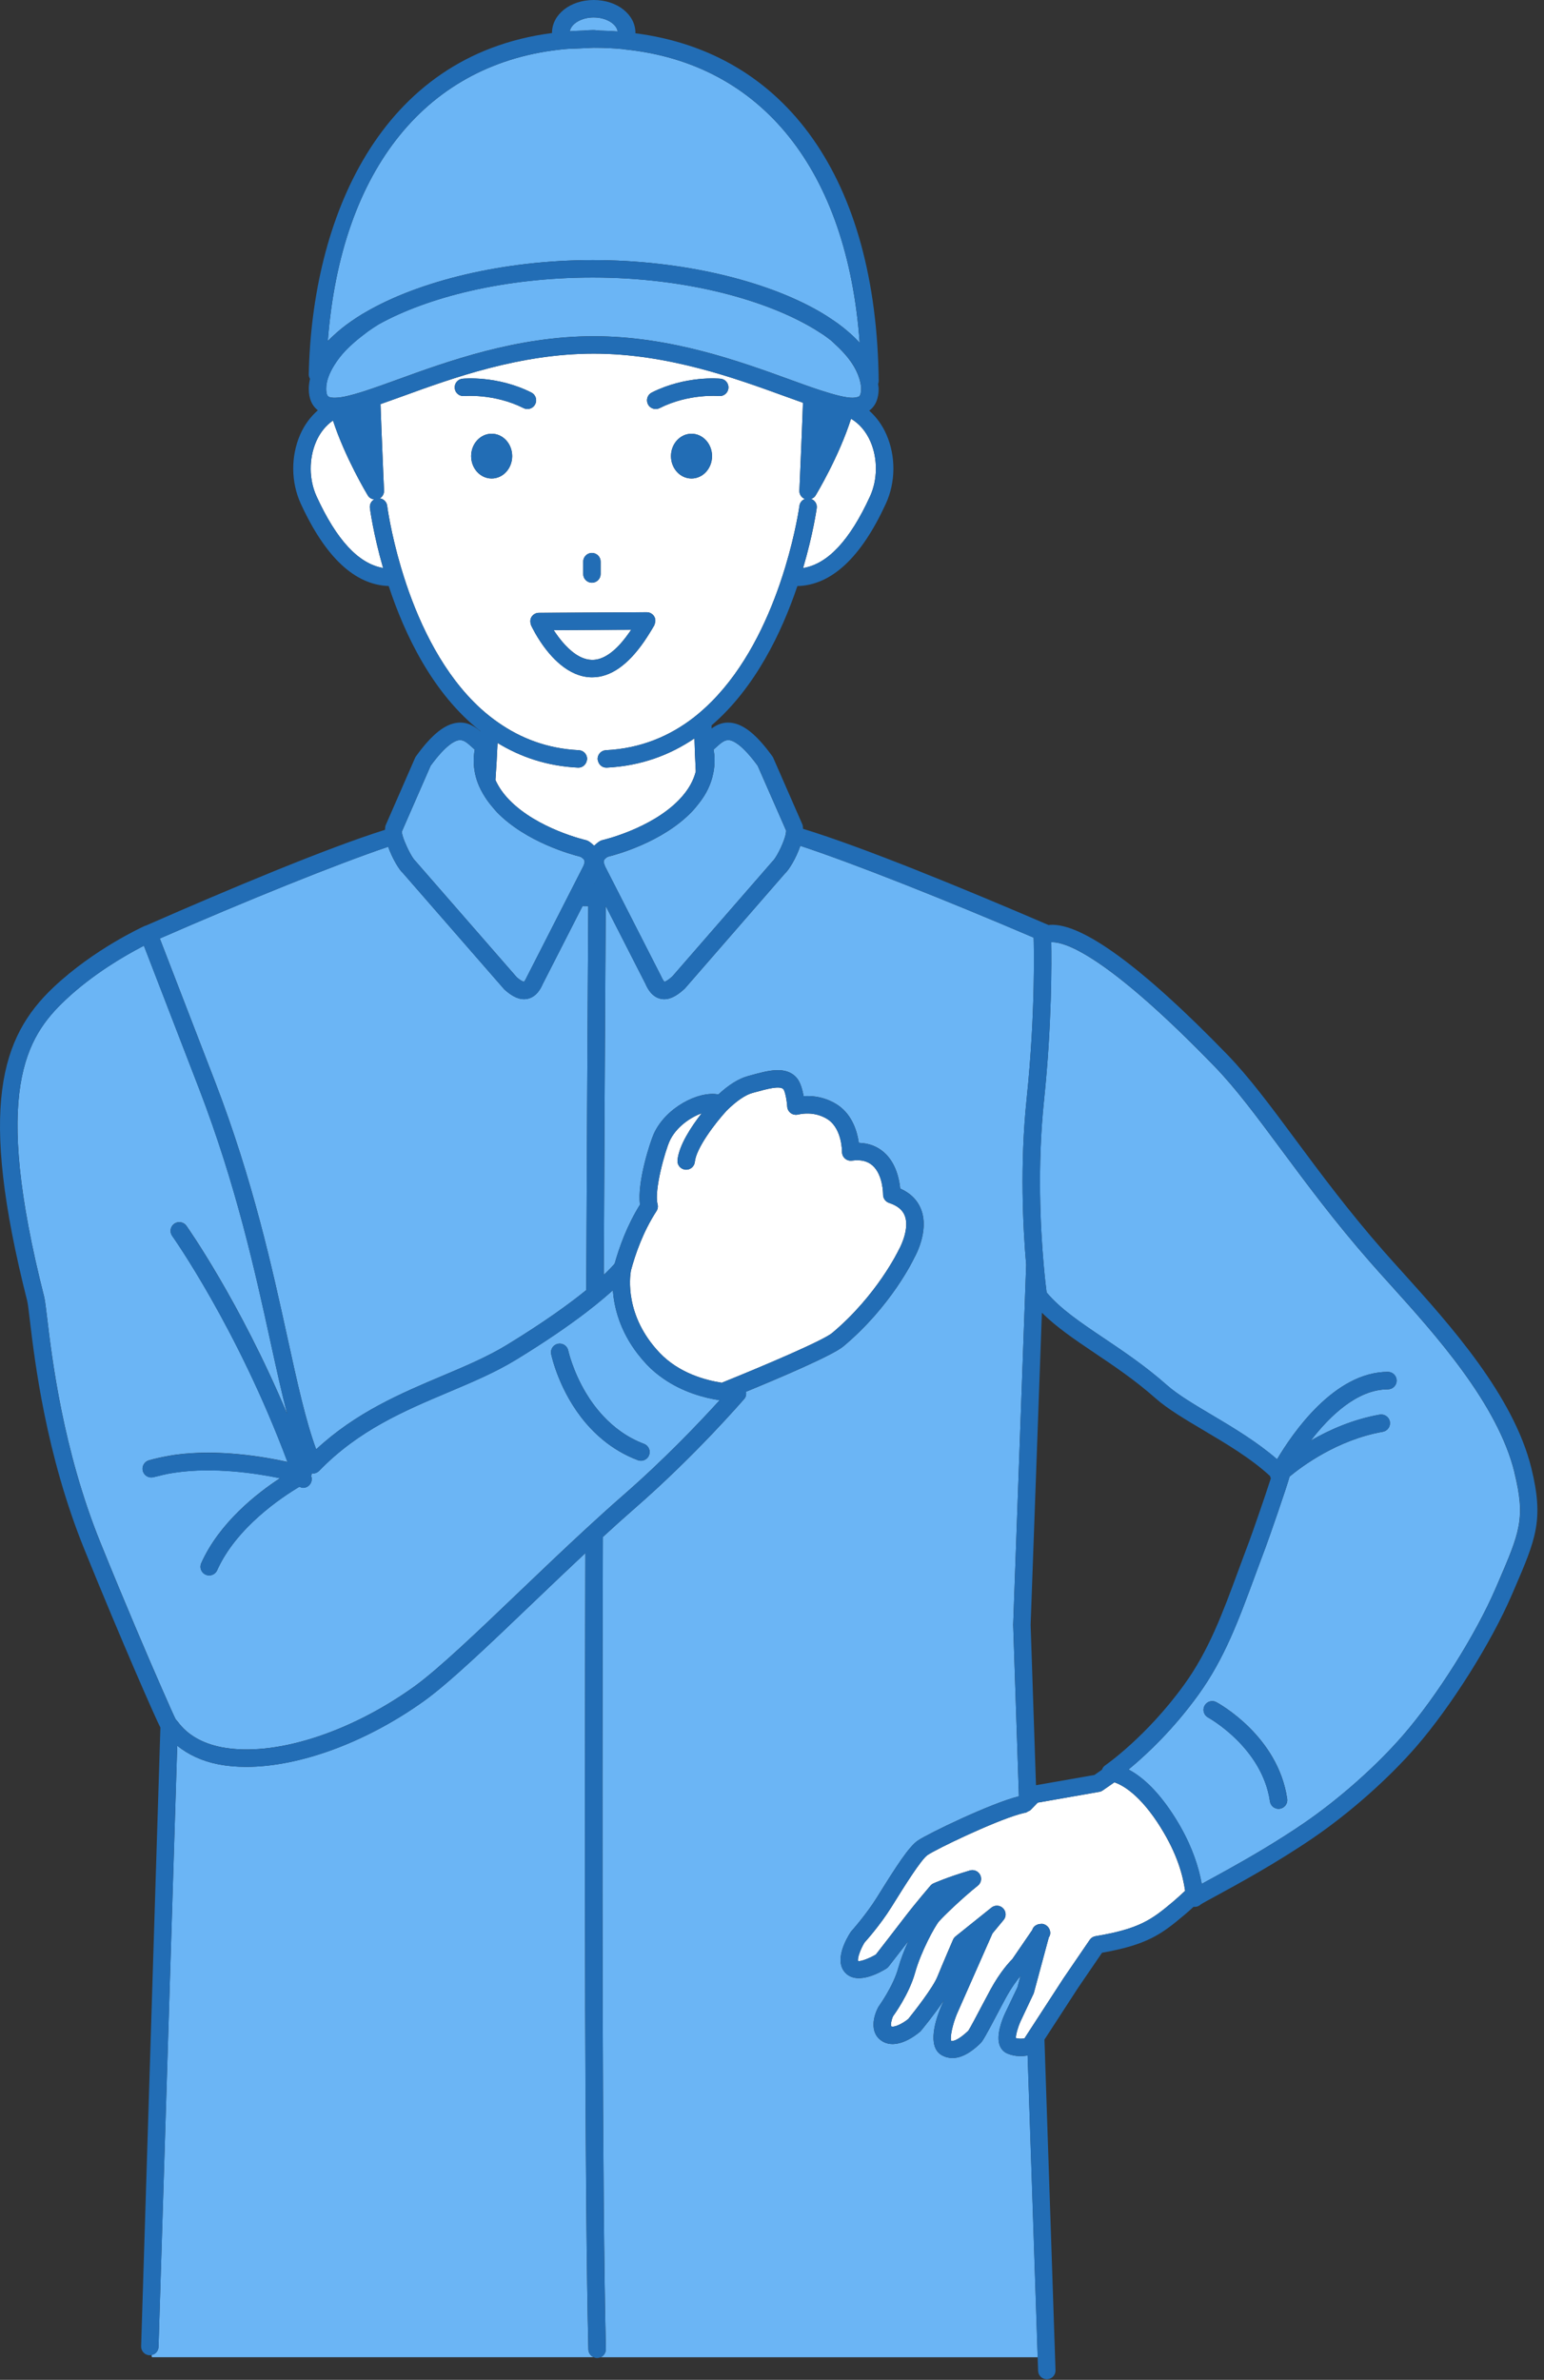 <?xml version="1.0" encoding="utf-8"?>
<svg xmlns="http://www.w3.org/2000/svg" fill="none" height="100%" overflow="visible" preserveAspectRatio="none" style="display: block;" viewBox="0 0 172 265" width="100%">
<rect x="0" y="0" width="172" height="265" fill="#333333" stroke="none"/>
<g id="Vector">
<path d="M77.51 85.903C77.439 84.625 77.393 83.4 77.361 82.223C74.648 84.061 71.428 85.289 67.593 85.478C67.578 85.478 67.56 85.478 67.544 85.478C67.081 85.478 66.703 85.144 66.611 84.697C66.601 84.648 66.577 84.605 66.575 84.555C66.548 84.02 66.961 83.564 67.497 83.537C71.418 83.343 74.654 81.941 77.318 79.868C77.645 79.614 77.958 79.346 78.268 79.073C78.604 78.776 78.931 78.467 79.248 78.148C82.983 74.405 85.377 69.351 86.863 65.042C86.969 64.735 87.069 64.431 87.166 64.132C87.272 63.805 87.374 63.482 87.47 63.167C88.642 59.299 89.047 56.404 89.059 56.316C89.106 55.963 89.347 55.691 89.654 55.56C89.281 55.405 89.032 55.041 89.051 54.628C89.053 54.572 89.19 51.537 89.318 48.329C89.339 47.781 89.361 47.231 89.382 46.687C89.4 46.209 89.418 45.743 89.433 45.289C89.439 45.14 89.443 44.993 89.449 44.847C88.799 44.618 88.127 44.375 87.391 44.109C81.899 42.112 74.378 39.381 66.139 39.381C57.9 39.381 50.379 42.114 44.886 44.109C43.982 44.438 43.166 44.729 42.391 44.999C42.391 45.003 42.391 45.007 42.391 45.011C42.404 45.432 42.42 45.864 42.438 46.309C42.455 46.8 42.475 47.297 42.494 47.799C42.627 51.195 42.78 54.569 42.782 54.63C42.798 54.989 42.612 55.311 42.316 55.492C42.731 55.55 43.08 55.883 43.132 56.324C43.142 56.41 43.526 59.309 44.669 63.177C44.763 63.492 44.861 63.815 44.965 64.142C45.06 64.443 45.158 64.747 45.262 65.056C46.818 69.668 49.402 75.139 53.58 78.931C53.891 79.213 54.214 79.483 54.543 79.745C54.854 79.994 55.177 80.228 55.506 80.459C57.994 82.2 60.953 83.362 64.483 83.537C65.019 83.564 65.43 84.018 65.405 84.555C65.403 84.607 65.379 84.652 65.368 84.703C65.274 85.146 64.898 85.478 64.436 85.478C64.42 85.478 64.403 85.478 64.387 85.478C60.918 85.306 57.962 84.282 55.428 82.732C55.373 84.049 55.296 85.43 55.194 86.859C55.502 87.548 55.98 88.295 56.739 89.078C59.875 92.304 65.209 93.537 65.262 93.549C65.36 93.573 65.456 93.61 65.544 93.663C65.806 93.817 65.992 93.998 66.186 94.176C66.38 93.998 66.566 93.817 66.826 93.663C66.912 93.612 67.01 93.573 67.108 93.549C67.161 93.537 72.495 92.304 75.631 89.078C76.762 87.916 77.281 86.819 77.508 85.905L77.51 85.903ZM77.032 53.283C75.77 53.283 74.746 52.168 74.746 50.792C74.746 49.416 75.77 48.3 77.032 48.3C78.295 48.3 79.319 49.416 79.319 50.792C79.319 52.168 78.295 53.283 77.032 53.283ZM72.608 43.707C76.385 41.807 80.117 42.149 80.276 42.171C80.808 42.222 81.196 42.697 81.145 43.23C81.094 43.762 80.618 44.15 80.084 44.103C80.049 44.093 76.739 43.803 73.481 45.444C73.341 45.514 73.192 45.547 73.045 45.547C72.689 45.547 72.348 45.352 72.176 45.013C71.935 44.535 72.129 43.95 72.606 43.709L72.608 43.707ZM64.968 62.541C64.968 62.004 65.403 61.57 65.939 61.57C66.476 61.57 66.91 62.004 66.91 62.541V63.917C66.91 64.453 66.476 64.888 65.939 64.888C65.403 64.888 64.968 64.453 64.968 63.917V62.541ZM51.716 44.103C51.17 44.148 50.708 43.762 50.655 43.23C50.602 42.697 50.992 42.222 51.524 42.171C51.681 42.149 55.416 41.809 59.192 43.707C59.671 43.948 59.863 44.533 59.622 45.011C59.452 45.352 59.109 45.545 58.755 45.545C58.608 45.545 58.46 45.512 58.319 45.442C55.065 43.805 51.753 44.097 51.716 44.101V44.103ZM52.483 50.79C52.483 49.413 53.507 48.298 54.77 48.298C56.032 48.298 57.056 49.413 57.056 50.79C57.056 52.166 56.032 53.282 54.77 53.282C53.507 53.282 52.483 52.166 52.483 50.79ZM60.208 71.459C59.969 71.101 59.769 70.77 59.611 70.488C59.337 70.004 59.178 69.664 59.153 69.611C59.139 69.582 59.147 69.548 59.135 69.517C59.041 69.241 59.059 68.936 59.217 68.685C59.395 68.407 59.701 68.239 60.032 68.237L72.039 68.172H72.045C72.387 68.172 72.704 68.354 72.88 68.648C73.039 68.916 73.037 69.233 72.92 69.515C72.906 69.546 72.912 69.584 72.894 69.615C72.722 69.924 72.546 70.202 72.372 70.486C72.162 70.829 71.951 71.151 71.739 71.457C69.923 74.074 67.991 75.419 65.972 75.419C65.91 75.419 65.849 75.419 65.787 75.415C63.25 75.313 61.316 73.121 60.208 71.459Z" fill="white"/>
<path d="M66.169 98.396C66.179 98.392 66.193 98.392 66.203 98.39L66.187 98.361L66.169 98.396Z" fill="white"/>
<path d="M129.307 203.506C126.991 199.795 125.016 198.757 124.139 198.467L122.839 199.368C122.724 199.448 122.592 199.503 122.453 199.526L115.596 200.728L114.79 201.56C114.717 201.635 114.612 201.656 114.522 201.703C114.437 201.748 114.367 201.819 114.271 201.836C114.069 201.873 113.829 201.938 113.572 202.01C110.609 202.862 104.301 205.898 103.333 206.56C102.602 207.061 100.719 210.087 99.47 212.09L99.328 212.319C98.008 214.437 96.379 216.224 96.311 216.3C95.874 216.993 95.473 218.078 95.597 218.367C95.822 218.44 96.785 218.105 97.568 217.641C98.006 217.079 99.672 214.936 100.751 213.523C102.019 211.865 103.646 209.976 103.646 209.976C103.736 209.868 103.849 209.784 103.977 209.725C104.035 209.698 105.46 209.05 108.044 208.282C108.487 208.149 108.966 208.353 109.182 208.764C109.397 209.175 109.291 209.682 108.927 209.972C107.201 211.352 105.116 213.36 104.603 213.949C104.147 214.474 102.589 217.32 101.937 219.667C101.265 222.081 99.564 224.404 99.492 224.502C99.31 224.872 99.191 225.489 99.279 225.63C99.564 225.796 100.494 225.383 101.179 224.817C101.817 224.024 103.912 221.364 104.417 220.123C105.096 218.461 106.167 215.989 106.167 215.989C106.23 215.844 106.328 215.715 106.451 215.619L110.442 212.418C110.83 212.105 111.392 212.135 111.742 212.495C112.092 212.851 112.116 213.413 111.797 213.795L110.56 215.288L106.594 224.269C106.106 225.446 105.797 226.908 105.965 227.254C106.12 227.307 106.686 227.254 107.868 226.127C108.023 225.917 108.861 224.33 109.414 223.279C109.763 222.619 110.1 221.981 110.36 221.505C111.437 219.542 112.451 218.467 112.758 218.166L114.954 214.961L114.993 214.905C114.993 214.905 114.993 214.899 114.993 214.895C115.115 214.49 115.506 214.255 115.919 214.231C116.009 214.225 116.099 214.219 116.189 214.235C116.217 214.241 116.242 214.249 116.27 214.259L116.307 214.27C116.794 214.446 117.109 214.989 116.957 215.486C116.927 215.578 116.886 215.662 116.833 215.736L115.179 221.873L115.158 221.955L113.688 225.076C113.388 225.733 113.157 226.567 113.163 226.945C113.523 227.041 113.881 227.019 114.12 226.98L118.464 220.293L121.392 216.009C121.541 215.791 121.774 215.642 122.034 215.599C126.909 214.785 128.275 213.779 130.669 211.763C131.139 211.367 131.583 210.96 132.016 210.549C131.775 208.848 131.158 206.483 129.303 203.508L129.307 203.506Z" fill="white"/>
<path d="M41.675 55.613C41.395 55.572 41.135 55.433 40.982 55.183C40.851 54.967 38.453 50.98 37.092 46.826C36.309 47.372 35.656 48.165 35.215 49.177C34.393 51.076 34.412 53.415 35.27 55.281C37.499 60.137 39.942 62.77 42.675 63.246C41.579 59.436 41.217 56.651 41.205 56.565C41.156 56.169 41.354 55.805 41.675 55.613Z" fill="white"/>
<path d="M90.985 56.568C90.974 56.657 90.59 59.442 89.464 63.253C92.217 62.801 94.673 60.166 96.916 55.28C97.774 53.415 97.796 51.076 96.971 49.177C96.478 48.04 95.722 47.169 94.806 46.63C93.46 50.852 90.985 54.963 90.852 55.181C90.739 55.367 90.562 55.482 90.369 55.556C90.774 55.717 91.046 56.118 90.985 56.568Z" fill="white"/>
<path d="M69.311 71.459C69.56 71.167 69.808 70.84 70.057 70.488C70.143 70.367 70.229 70.253 70.315 70.124L61.681 70.169C61.747 70.273 61.824 70.38 61.896 70.486C62.117 70.809 62.364 71.138 62.634 71.457C63.521 72.506 64.648 73.426 65.868 73.473C66.98 73.534 68.142 72.831 69.311 71.459Z" fill="white"/>
<path d="M100.797 135.387C100.544 134.721 99.969 134.251 99.041 133.948C98.638 133.815 98.368 133.433 98.373 133.01C98.373 132.987 98.385 130.835 97.201 129.784C96.641 129.287 95.887 129.103 94.897 129.242C94.621 129.279 94.337 129.191 94.126 129.003C93.914 128.815 93.797 128.545 93.799 128.261C93.799 128.236 93.814 125.76 92.27 124.685C91.833 124.382 90.628 123.722 88.878 124.113C88.6 124.17 88.308 124.113 88.083 123.941C87.856 123.771 87.715 123.51 87.695 123.227C87.644 122.424 87.443 121.5 87.272 121.291C86.891 120.856 85.378 121.277 84.164 121.61L83.817 121.704C83.027 121.919 82.007 122.62 80.948 123.675C79.652 125.078 77.555 127.852 77.405 129.375C77.356 129.876 76.933 130.25 76.44 130.25C76.408 130.25 76.375 130.25 76.342 130.244C75.809 130.193 75.418 129.716 75.473 129.183C75.639 127.506 77.043 125.405 78.162 123.969C76.866 124.431 75.283 125.55 74.6 127.054C74.093 128.16 72.848 132.54 73.255 134.091C73.325 134.355 73.28 134.637 73.129 134.866C71.656 137.129 70.788 139.607 70.285 141.476C70.154 142.21 69.588 146.523 73.466 150.62C75.619 152.895 78.554 153.685 80.406 153.971C85 152.121 91.689 149.277 92.701 148.429C97.7 144.242 100.088 139.237 100.112 139.186C100.497 138.511 101.29 136.675 100.797 135.387Z" fill="white"/>
<path d="M65.544 261.616C65.138 244.69 65.117 207.474 65.207 172.94C63.246 174.774 61.257 176.673 59.303 178.542C54.535 183.103 50.032 187.409 47.216 189.424C40.738 194.053 33.327 196.743 27.429 196.743C26.339 196.743 25.303 196.651 24.331 196.463C22.504 196.109 20.979 195.382 19.74 194.39L17.657 261.321C17.644 261.785 17.319 262.164 16.872 262.233L16.921 262.48H66.129C65.792 262.333 65.552 262.004 65.542 261.614L65.544 261.616Z" fill="#6BB5F5"/>
<path d="M32.019 148.95C33.133 154.036 34.043 158.188 35.221 161.39C39.637 157.273 44.703 155.136 49.214 153.229C51.829 152.127 54.297 151.082 56.472 149.755C60.63 147.216 63.444 145.168 65.308 143.655C65.371 129.074 65.439 116.598 65.486 108.624C65.488 108.291 65.49 107.97 65.492 107.653C65.494 107.324 65.496 106.993 65.498 106.682C65.514 104.117 65.525 102.154 65.533 100.895C65.322 100.893 65.11 100.89 64.897 100.884L60.444 109.606C60.312 109.908 59.841 110.984 58.778 111.217C58.641 111.249 58.506 111.26 58.373 111.26C57.525 111.26 56.769 110.697 56.184 110.176L44.883 97.217C44.449 96.84 43.695 95.567 43.241 94.287C37.474 96.231 27.321 100.345 17.802 104.503L23.981 120.513C28.184 131.45 30.31 141.149 32.017 148.944L32.019 148.95Z" fill="#6BB5F5"/>
<path d="M112.249 228.678C111.846 228.513 111.544 228.206 111.376 227.783C110.92 226.628 111.687 224.788 111.934 224.25L113.347 221.282L113.682 220.029C113.288 220.497 112.693 221.292 112.065 222.435C111.806 222.905 111.476 223.535 111.133 224.183C109.796 226.72 109.471 227.284 109.209 227.534C108.731 227.987 107.494 229.167 106.102 229.167C105.709 229.167 105.306 229.073 104.902 228.844C103.219 227.877 104.278 224.788 104.812 223.502L105.149 222.737C104.108 224.297 102.757 225.933 102.547 226.186C102.025 226.642 99.96 228.259 98.329 227.323C96.986 226.554 97.125 224.835 97.857 223.467C97.945 223.33 99.494 221.21 100.067 219.146C100.333 218.189 100.745 217.128 101.193 216.138C100.104 217.547 98.995 218.972 98.995 218.972C98.926 219.06 98.844 219.135 98.75 219.195C98.227 219.526 95.557 221.112 94.185 219.691C92.858 218.318 94.308 215.838 94.784 215.112C94.896 214.971 96.458 213.252 97.681 211.289L97.824 211.062C99.846 207.815 101.246 205.636 102.238 204.957C103.364 204.185 110.397 200.783 113.507 200.02L112.869 180.926L114.316 140.835C113.96 136.749 113.599 129.712 114.371 122.327C115.375 112.721 115.169 105.104 115.148 104.406C105.341 100.211 94.964 96.092 89.154 94.186C88.704 95.522 87.9 96.867 87.402 97.308L76.278 110.09C75.616 110.687 74.849 111.263 73.999 111.263C73.868 111.263 73.733 111.249 73.598 111.22C72.535 110.987 72.063 109.91 71.907 109.556L67.479 100.884C67.471 102.139 67.459 104.106 67.444 106.68C67.444 106.992 67.44 107.322 67.438 107.651C67.438 107.968 67.434 108.289 67.432 108.622C67.387 116.286 67.32 128.103 67.261 141.96C67.947 141.316 68.315 140.899 68.475 140.706C69.002 138.819 69.877 136.411 71.296 134.136C70.95 131.619 72.466 127.052 72.837 126.244C74.166 123.323 77.824 121.448 80.026 121.869C81.195 120.788 82.299 120.103 83.315 119.827L83.656 119.733C85.564 119.206 87.537 118.666 88.725 119.993C89.166 120.485 89.397 121.346 89.518 122.062C91.458 121.927 92.83 122.706 93.382 123.088C94.99 124.202 95.506 126.087 95.671 127.259C96.787 127.293 97.736 127.653 98.503 128.338C99.823 129.52 100.185 131.349 100.283 132.345C101.436 132.862 102.221 133.651 102.62 134.702C103.538 137.125 101.903 139.97 101.835 140.089C101.774 140.23 99.296 145.443 93.954 149.918C92.748 150.928 86.825 153.445 83.106 154.972C83.149 155.248 83.111 155.532 82.924 155.751C82.871 155.812 77.487 162.07 70.634 168.024C69.505 169.007 68.338 170.062 67.16 171.143C67.066 206.162 67.081 244.367 67.493 261.571C67.502 261.979 67.26 262.329 66.907 262.484H115.602L114.478 228.881C113.944 228.975 113.124 229.034 112.257 228.68L112.249 228.678Z" fill="#6BB5F5"/>
<path d="M52.605 83.22C52.028 82.688 51.646 82.378 51.169 82.412C50.718 82.457 49.706 82.889 47.972 85.269L44.764 92.6C44.76 92.639 44.773 92.706 44.781 92.763C44.813 92.982 44.918 93.317 45.075 93.708C45.416 94.554 45.952 95.582 46.261 95.858L57.395 108.624L57.562 108.816C58.088 109.272 58.333 109.317 58.374 109.321C58.374 109.309 58.507 109.2 58.691 108.779L58.77 108.626L64.975 96.468C65.22 95.903 65.192 95.73 64.677 95.407C63.693 95.165 58.607 93.787 55.346 90.431C55.191 90.273 55.078 90.116 54.941 89.96C54.6 89.568 54.306 89.183 54.062 88.803C53.69 88.227 53.404 87.669 53.21 87.139C52.641 85.577 52.729 84.254 52.887 83.476C52.791 83.394 52.699 83.308 52.607 83.222L52.605 83.22Z" fill="#6BB5F5"/>
<path d="M78.628 88.319C78.401 88.724 78.107 89.141 77.775 89.562C77.548 89.85 77.313 90.138 77.031 90.429C73.77 93.784 68.686 95.162 67.699 95.405C67.185 95.728 67.159 95.904 67.427 96.517L68.639 98.889L73.607 108.624L73.658 108.726C73.871 109.209 74.01 109.317 74.03 109.331C74.028 109.319 74.275 109.284 74.897 108.728L74.987 108.624L86.024 95.945C86.399 95.607 86.971 94.513 87.306 93.616C87.449 93.23 87.541 92.896 87.56 92.661C87.564 92.6 87.576 92.529 87.57 92.484L84.403 85.269C82.668 82.891 81.656 82.456 81.206 82.411C80.736 82.38 80.349 82.685 79.767 83.22C79.675 83.306 79.583 83.392 79.487 83.476C79.609 84.071 79.681 84.989 79.46 86.084C79.321 86.771 79.076 87.52 78.628 88.319Z" fill="#6BB5F5"/>
<path d="M168.708 163.952C166.827 156.295 159.886 148.604 154.818 142.988C154.054 142.142 153.342 141.353 152.702 140.623C148.714 136.083 145.535 131.799 142.73 128.019C140.019 124.366 137.678 121.208 135.309 118.765C123.889 106.985 119.197 105.126 117.553 104.938C117.369 104.916 117.214 104.91 117.101 104.92C117.142 107.032 117.189 114.024 116.3 122.53C115.537 129.843 115.907 136.81 116.257 140.783C116.394 142.336 116.527 143.446 116.59 143.919C118.125 145.755 120.38 147.271 122.975 149.015C125.15 150.477 127.615 152.133 129.999 154.243C131.212 155.316 133.101 156.434 135.1 157.62C137.486 159.031 140.111 160.623 142.264 162.496C143.975 159.601 148.648 152.763 154.612 152.763C155.149 152.763 155.583 153.2 155.583 153.734C155.583 154.269 155.149 154.705 154.612 154.705C151.179 154.705 148.096 157.71 146.019 160.415C148.039 159.241 150.676 158.058 153.702 157.52C154.227 157.438 154.734 157.778 154.828 158.305C154.922 158.832 154.569 159.337 154.043 159.431C148.957 160.335 145.015 163.291 143.65 164.424C143.65 164.424 143.65 164.426 143.65 164.428C143.388 165.479 141.297 171.479 140.943 172.409C140.546 173.454 140.172 174.47 139.808 175.459C137.979 180.417 136.4 184.702 133.503 188.711C132.095 190.661 130.664 192.307 129.357 193.663C129.049 193.982 128.75 194.282 128.458 194.568C127.395 195.609 126.446 196.441 125.718 197.034C125.804 197.079 125.896 197.136 125.986 197.189C127.311 197.95 129.065 199.46 130.952 202.482C132.549 205.04 133.303 207.248 133.679 208.861C133.755 209.188 133.822 209.5 133.869 209.774C134.043 209.68 134.245 209.57 134.456 209.453C134.489 209.433 134.515 209.421 134.548 209.402C135.186 209.055 135.985 208.621 136.877 208.121C139.223 206.816 142.278 205.042 145.205 203.044C149.163 200.336 153.313 196.662 156.304 193.213C160.056 188.889 164.392 182.01 166.61 176.86L166.876 176.244C169.307 170.602 169.961 169.085 168.702 163.958L168.708 163.952ZM142.572 201.407C142.525 201.413 142.476 201.417 142.431 201.417C141.955 201.417 141.54 201.069 141.472 200.585C140.595 194.572 134.64 191.281 134.579 191.248C134.11 190.991 133.931 190.402 134.188 189.932C134.442 189.463 135.03 189.281 135.501 189.539C135.781 189.688 142.372 193.309 143.392 200.305C143.47 200.836 143.102 201.329 142.572 201.407Z" fill="#6BB5F5"/>
<path d="M66.064 3.35C66.336 3.35 66.569 3.389 66.825 3.41C67.497 3.422 68.156 3.457 68.808 3.504C68.675 2.645 67.516 1.944 66.136 1.944C64.77 1.944 63.627 2.635 63.474 3.483C63.987 3.446 64.51 3.424 65.038 3.408C65.363 3.377 65.704 3.352 66.062 3.352L66.064 3.35Z" fill="#6BB5F5"/>
<path d="M37.406 44.287C37.691 44.277 38.014 44.238 38.396 44.16C38.979 44.038 39.66 43.85 40.4 43.615C40.479 43.59 40.553 43.568 40.631 43.543C40.868 43.467 41.115 43.382 41.362 43.298C41.677 43.191 41.998 43.081 42.323 42.965C42.949 42.744 43.583 42.515 44.219 42.284C49.847 40.241 57.554 37.439 66.136 37.439C74.717 37.439 82.422 40.241 88.05 42.284C88.537 42.46 89.023 42.637 89.506 42.811C89.829 42.926 90.152 43.04 90.467 43.149C90.681 43.224 90.884 43.288 91.092 43.359C91.205 43.396 91.319 43.435 91.43 43.472C92.166 43.713 92.846 43.913 93.451 44.06C93.807 44.146 94.136 44.212 94.427 44.252C94.846 44.308 95.177 44.302 95.424 44.236C95.516 44.212 95.621 44.197 95.684 44.152C95.888 44.009 95.929 43.602 95.929 43.285C95.929 42.832 95.808 42.359 95.633 41.877C95.396 41.221 95.015 40.548 94.476 39.863C94.085 39.366 93.609 38.868 93.069 38.371C92.903 38.217 92.752 38.062 92.57 37.907C92.521 37.87 92.474 37.833 92.423 37.794C92.188 37.616 91.953 37.437 91.697 37.263C91.55 37.163 91.385 37.066 91.233 36.968C91.113 36.891 90.996 36.813 90.873 36.739C85.54 33.456 76.483 30.901 66.034 30.901C56.1 30.901 47.571 33.131 42.196 36.106C41.794 36.359 41.399 36.611 41.037 36.87C40.868 36.989 40.721 37.112 40.561 37.234C40.467 37.304 40.373 37.377 40.281 37.447C40.019 37.653 39.762 37.856 39.525 38.064C39.159 38.383 38.809 38.704 38.504 39.025C37.979 39.575 37.572 40.121 37.233 40.663C36.666 41.572 36.333 42.46 36.333 43.286C36.333 43.604 36.374 44.011 36.577 44.154C36.748 44.271 37.043 44.298 37.4 44.287H37.406Z" fill="#6BB5F5"/>
<path d="M39.18 35.739C39.537 35.492 39.905 35.249 40.292 35.012C40.414 34.938 40.541 34.868 40.664 34.795C46.635 31.295 56.058 28.962 66.043 28.962C75.968 28.962 85.24 31.231 91.193 34.637C91.808 34.989 92.377 35.355 92.92 35.729C93.076 35.837 93.233 35.944 93.382 36.054C93.806 36.365 94.206 36.684 94.576 37.011C95.008 37.391 95.415 37.778 95.768 38.174C94.374 18.951 84.865 7.079 69.651 5.509C69.526 5.497 69.41 5.47 69.285 5.458C68.259 5.364 67.208 5.317 66.129 5.317C65.904 5.317 65.693 5.343 65.47 5.347C65.374 5.347 65.282 5.356 65.186 5.36C64.929 5.366 64.675 5.382 64.42 5.395C63.927 5.419 63.424 5.421 62.943 5.466C47.637 6.893 37.994 18.746 36.516 37.972C36.677 37.8 36.867 37.633 37.043 37.463C37.665 36.866 38.378 36.291 39.178 35.737L39.18 35.739Z" fill="#6BB5F5"/>
<path d="M18.908 190.011C19.262 190.802 19.489 191.295 19.548 191.403C19.626 191.526 19.738 191.624 19.824 191.742C20.877 193.161 22.504 194.13 24.702 194.557C30.43 195.657 38.825 193.032 46.086 187.842C48.789 185.91 53.244 181.649 57.96 177.137C60.364 174.837 62.813 172.505 65.213 170.29C65.866 169.685 66.516 169.092 67.16 168.51C67.898 167.845 68.636 167.181 69.355 166.557C73.947 162.563 77.848 158.456 79.898 156.211C79.984 156.117 80.088 156.006 80.166 155.918C78.508 155.669 76.094 155.039 73.894 153.51C73.256 153.067 72.633 152.559 72.056 151.948C71.686 151.556 71.353 151.163 71.05 150.769C69.03 148.156 68.409 145.545 68.274 143.668C68.114 143.814 67.927 143.977 67.743 144.139C67.589 144.276 67.421 144.419 67.246 144.566C66.696 145.034 66.052 145.553 65.299 146.13C63.423 147.563 60.898 149.325 57.484 151.409C55.186 152.811 52.653 153.882 49.969 155.015C45.035 157.098 39.933 159.255 35.556 163.777C35.331 164.01 34.996 164.11 34.687 164.059C34.691 164.082 34.711 164.098 34.713 164.121C34.721 164.204 34.677 164.276 34.664 164.356C34.666 164.364 34.67 164.372 34.672 164.38C34.848 164.887 34.584 165.441 34.077 165.617C33.971 165.656 33.861 165.672 33.755 165.672C33.612 165.672 33.487 165.605 33.36 165.547C31.375 166.727 26.325 170.084 24.191 174.849C24.029 175.211 23.676 175.424 23.304 175.424C23.173 175.424 23.038 175.397 22.909 175.34C22.419 175.121 22.2 174.547 22.419 174.058C24.44 169.542 28.639 166.269 31.193 164.601C28.5 164.041 23.854 163.35 19.61 163.961C19.286 164.008 18.965 164.057 18.645 164.12C18.319 164.184 18 164.264 17.682 164.347C17.5 164.394 17.308 164.423 17.13 164.476C16.616 164.623 16.075 164.337 15.921 163.824C15.766 163.309 16.058 162.769 16.573 162.614C16.915 162.51 17.267 162.43 17.618 162.348C17.937 162.274 18.258 162.209 18.583 162.15C18.904 162.092 19.223 162.033 19.548 161.988C24.295 161.348 29.316 162.187 32.021 162.784C26.458 147.892 19.258 137.727 19.184 137.621C18.871 137.182 18.972 136.577 19.409 136.266C19.847 135.955 20.452 136.057 20.764 136.489C20.832 136.587 26.706 144.881 31.996 157.456C31.373 155.072 30.784 152.38 30.122 149.364C28.429 141.632 26.323 132.011 22.171 121.213L16.032 105.306C15.956 105.346 15.854 105.4 15.768 105.445C13.955 106.389 10.373 108.438 7.294 111.343C2.901 115.485 -0.902 121.448 4.912 144.372C5.017 144.791 5.107 145.551 5.258 146.807C5.781 151.186 7.002 161.444 11.187 171.767C13.969 178.628 16.473 184.466 18.003 187.956C18.366 188.78 18.667 189.461 18.91 190.005L18.908 190.011ZM62.153 149.634C62.675 149.528 63.192 149.861 63.3 150.388C63.308 150.429 63.801 152.647 65.263 155.093C65.778 155.957 66.416 156.84 67.195 157.675C68.366 158.93 69.85 160.064 71.743 160.778C72.244 160.968 72.498 161.528 72.308 162.029C72.162 162.418 71.792 162.657 71.4 162.657C71.287 162.657 71.169 162.638 71.058 162.595C69.552 162.027 68.276 161.244 67.188 160.353C66.457 159.758 65.817 159.112 65.252 158.449C62.313 154.996 61.448 151.024 61.399 150.779C61.292 150.255 61.628 149.744 62.153 149.634Z" fill="#6BB5F5"/>
<path d="M170.594 163.49C168.595 155.357 161.464 147.457 156.259 141.686C155.503 140.848 154.795 140.065 154.16 139.343C150.226 134.862 147.072 130.612 144.291 126.862C141.538 123.15 139.162 119.95 136.703 117.413C127.317 107.731 120.515 102.732 116.954 102.986C116.903 102.99 116.87 103.006 116.821 103.01C107.157 98.856 96.066 94.305 89.463 92.292C89.449 92.128 89.439 91.959 89.392 91.819L86.141 84.392C86.114 84.329 86.079 84.27 86.039 84.214C84.301 81.808 82.827 80.62 81.4 80.477C80.515 80.381 79.83 80.718 79.274 81.119C79.272 81.003 79.27 80.886 79.268 80.77C84.156 76.575 87.11 70.353 88.827 65.261C92.611 65.165 95.919 62.104 98.681 56.09C99.779 53.702 99.805 50.828 98.753 48.403C98.285 47.325 97.62 46.43 96.827 45.725C97.524 45.224 97.88 44.406 97.88 43.286C97.88 43.114 97.833 42.938 97.818 42.764C97.861 42.652 97.886 42.533 97.884 42.411C97.645 19.972 87.601 5.871 70.779 3.704C70.779 3.688 70.787 3.676 70.787 3.661C70.787 1.607 68.747 0 66.139 0C63.532 0 61.492 1.607 61.492 3.661C61.492 3.666 61.496 3.672 61.496 3.678C42.166 6.19 34.761 24.484 34.395 41.691C34.391 41.869 34.449 42.031 34.532 42.178C34.457 42.55 34.398 42.92 34.398 43.286C34.398 44.38 34.743 45.183 35.411 45.686C34.596 46.399 33.913 47.303 33.435 48.403C32.384 50.828 32.412 53.702 33.508 56.09C36.254 62.072 39.541 65.126 43.299 65.255C45.065 70.613 48.189 77.225 53.517 81.407C53.517 81.414 53.517 81.422 53.517 81.43C52.909 80.909 52.089 80.359 50.979 80.477C49.551 80.62 48.08 81.808 46.341 84.214C46.3 84.268 46.267 84.329 46.239 84.392L42.957 91.905C42.908 92.051 42.896 92.226 42.888 92.402C36.374 94.451 25.631 98.956 16.303 103.045C16.296 103.047 16.294 103.056 16.286 103.06C16.245 103.072 16.202 103.07 16.163 103.088C15.933 103.19 10.505 105.652 5.964 109.933C0.091 115.473 -2.449 123.246 3.03 144.855C3.106 145.149 3.204 145.984 3.329 147.042C3.86 151.499 5.103 161.936 9.39 172.503C13.61 182.911 17.474 191.665 17.867 192.364L15.722 261.262C15.704 261.798 16.127 262.246 16.662 262.264C16.74 262.27 16.806 262.246 16.877 262.236C17.323 262.166 17.648 261.786 17.662 261.324L19.745 194.393C20.984 195.384 22.509 196.112 24.335 196.466C25.306 196.654 26.343 196.748 27.434 196.746C33.332 196.746 40.743 194.057 47.22 189.427C50.035 187.415 54.539 183.107 59.308 178.546C61.261 176.676 63.25 174.777 65.212 172.943C65.121 207.477 65.145 244.693 65.548 261.62C65.558 262.009 65.799 262.338 66.135 262.485C66.255 262.536 66.382 262.567 66.519 262.567H66.543C66.672 262.563 66.793 262.534 66.905 262.485C67.257 262.332 67.5 261.98 67.49 261.573C67.079 244.366 67.063 206.162 67.157 171.144C68.336 170.064 69.502 169.009 70.632 168.026C77.485 162.071 82.866 155.815 82.921 155.752C83.109 155.533 83.146 155.249 83.103 154.973C86.822 153.446 92.746 150.929 93.952 149.919C99.294 145.446 101.772 140.233 101.832 140.09C101.903 139.971 103.537 137.127 102.617 134.703C102.218 133.652 101.435 132.863 100.28 132.347C100.182 131.35 99.82 129.522 98.501 128.34C97.733 127.654 96.784 127.294 95.668 127.261C95.504 126.088 94.987 124.203 93.38 123.09C92.83 122.708 91.456 121.927 89.516 122.064C89.394 121.349 89.163 120.486 88.723 119.995C87.535 118.668 85.56 119.21 83.653 119.734L83.312 119.828C82.297 120.104 81.193 120.789 80.024 121.87C77.822 121.449 74.163 123.324 72.834 126.245C72.464 127.053 70.947 131.62 71.293 134.138C69.874 136.414 68.999 138.82 68.473 140.707C68.312 140.899 67.944 141.318 67.259 141.962C67.32 128.105 67.384 116.287 67.429 108.624C67.431 108.291 67.433 107.97 67.435 107.653C67.437 107.324 67.439 106.993 67.441 106.682C67.457 104.108 67.469 102.14 67.476 100.886L71.904 109.557C72.061 109.912 72.531 110.986 73.596 111.221C73.731 111.253 73.866 111.264 73.997 111.264C74.846 111.264 75.614 110.689 76.275 110.092L87.4 97.309C87.897 96.869 88.701 95.524 89.152 94.187C94.962 96.094 105.338 100.212 115.145 104.407C115.167 105.106 115.371 112.723 114.368 122.328C113.595 129.714 113.957 136.751 114.313 140.836L112.867 180.928L113.505 200.021C110.395 200.785 103.361 204.187 102.236 204.958C101.243 205.637 99.844 207.816 97.822 211.064L97.679 211.291C96.455 213.254 94.891 214.973 94.781 215.114C94.306 215.84 92.855 218.32 94.183 219.692C95.555 221.113 98.225 219.528 98.747 219.197C98.841 219.136 98.924 219.062 98.992 218.974C98.992 218.974 100.102 217.547 101.19 216.139C100.742 217.13 100.333 218.191 100.065 219.148C99.491 221.211 97.945 223.331 97.855 223.468C97.123 224.835 96.984 226.555 98.327 227.324C99.957 228.26 102.024 226.643 102.545 226.187C102.754 225.935 104.103 224.298 105.146 222.738L104.81 223.503C104.275 224.788 103.216 227.876 104.9 228.845C105.303 229.074 105.706 229.17 106.1 229.168C107.492 229.168 108.731 227.988 109.206 227.536C109.471 227.285 109.794 226.722 111.131 224.185C111.473 223.537 111.804 222.908 112.062 222.437C112.691 221.293 113.286 220.501 113.679 220.031L113.345 221.284L111.931 224.251C111.685 224.788 110.917 226.63 111.373 227.784C111.54 228.207 111.843 228.515 112.246 228.679C113.114 229.033 113.934 228.975 114.468 228.881L115.643 263.994C115.66 264.521 116.091 264.932 116.612 264.932H116.645C117.181 264.912 117.6 264.464 117.582 263.928L116.351 227.115L120.082 221.37L122.766 217.441C127.807 216.554 129.394 215.376 131.923 213.246C132.283 212.943 132.63 212.635 132.968 212.324C132.974 212.324 132.978 212.328 132.984 212.328C133.021 212.332 133.058 212.334 133.096 212.334C133.354 212.334 133.599 212.228 133.779 212.052C133.998 211.909 134.718 211.518 135.48 211.105C137.823 209.832 142.182 207.46 146.305 204.641C150.392 201.846 154.681 198.048 157.776 194.482C161.644 190.024 166.111 182.934 168.399 177.624L168.665 177.009C171.099 171.363 172.009 169.251 170.594 163.49ZM166.616 176.856C164.398 182.008 160.062 188.887 156.31 193.209C153.317 196.66 149.169 200.334 145.211 203.04C142.284 205.04 139.229 206.812 136.883 208.117C135.991 208.615 135.19 209.051 134.554 209.398C134.519 209.417 134.495 209.429 134.462 209.449C134.249 209.564 134.047 209.674 133.875 209.77C133.826 209.494 133.761 209.184 133.685 208.857C133.309 207.242 132.555 205.036 130.958 202.478C129.071 199.457 127.315 197.946 125.992 197.185C125.902 197.134 125.81 197.075 125.724 197.03C126.45 196.437 127.399 195.605 128.464 194.564C128.756 194.278 129.053 193.978 129.363 193.659C130.67 192.305 132.099 190.657 133.509 188.707C136.404 184.698 137.986 180.415 139.814 175.455C140.178 174.466 140.552 173.452 140.949 172.405C141.303 171.473 143.394 165.475 143.656 164.424C143.656 164.424 143.656 164.422 143.656 164.42C145.021 163.287 148.963 160.331 154.049 159.427C154.577 159.333 154.928 158.828 154.834 158.301C154.74 157.775 154.233 157.434 153.708 157.516C150.682 158.052 148.045 159.237 146.025 160.411C148.102 157.706 151.183 154.701 154.618 154.701C155.155 154.701 155.589 154.267 155.589 153.73C155.589 153.194 155.155 152.759 154.618 152.759C148.654 152.759 143.981 159.597 142.27 162.492C140.117 160.621 137.494 159.027 135.106 157.616C133.107 156.432 131.216 155.312 130.005 154.239C127.621 152.129 125.156 150.473 122.981 149.011C120.386 147.267 118.131 145.753 116.596 143.915C116.533 143.442 116.4 142.332 116.263 140.779C115.913 136.806 115.541 129.839 116.306 122.526C117.195 114.02 117.148 107.028 117.107 104.916C117.218 104.906 117.375 104.912 117.559 104.934C119.203 105.122 123.895 106.981 135.315 118.762C137.684 121.204 140.025 124.36 142.736 128.015C145.541 131.797 148.72 136.08 152.708 140.619C153.348 141.349 154.061 142.138 154.824 142.984C159.892 148.6 166.833 156.291 168.714 163.948C169.975 169.075 169.321 170.594 166.888 176.234L166.622 176.85L166.616 176.856ZM121.398 216.006L118.469 220.291L114.126 226.978C113.885 227.019 113.527 227.039 113.168 226.943C113.164 226.565 113.393 225.731 113.693 225.073L115.163 221.953L115.185 221.871L116.839 215.734C116.891 215.66 116.935 215.576 116.962 215.484C117.115 214.986 116.799 214.444 116.314 214.268L116.275 214.256C116.247 214.246 116.222 214.239 116.195 214.233C116.105 214.215 116.015 214.223 115.924 214.229C115.511 214.252 115.12 214.487 114.999 214.892C114.999 214.896 114.999 214.898 114.999 214.902L114.959 214.959L112.763 218.163C112.456 218.465 111.442 219.539 110.365 221.503C110.105 221.979 109.766 222.617 109.42 223.276C108.866 224.328 108.03 225.915 107.873 226.125C106.691 227.25 106.125 227.307 105.971 227.252C105.804 226.904 106.113 225.441 106.599 224.267L110.565 215.286L111.802 213.792C112.121 213.411 112.096 212.849 111.747 212.492C111.399 212.132 110.835 212.103 110.447 212.416L106.456 215.617C106.333 215.715 106.235 215.842 106.172 215.987C106.172 215.987 105.101 218.461 104.422 220.121C103.917 221.364 101.821 224.022 101.185 224.815C100.499 225.381 99.568 225.794 99.284 225.627C99.198 225.486 99.315 224.87 99.497 224.5C99.57 224.402 101.271 222.08 101.942 219.665C102.594 217.318 104.152 214.472 104.608 213.947C105.121 213.358 107.206 211.349 108.932 209.969C109.296 209.68 109.402 209.173 109.187 208.762C108.973 208.35 108.494 208.147 108.049 208.28C105.466 209.049 104.041 209.697 103.982 209.723C103.855 209.781 103.741 209.866 103.651 209.973C103.651 209.973 102.024 211.864 100.756 213.52C99.675 214.934 98.009 217.075 97.573 217.639C96.79 218.103 95.827 218.437 95.602 218.365C95.48 218.077 95.882 216.991 96.316 216.298C96.385 216.222 98.013 214.434 99.333 212.316L99.476 212.087C100.723 210.085 102.608 207.058 103.338 206.557C104.307 205.896 110.612 202.86 113.577 202.008C113.834 201.934 114.075 201.871 114.276 201.834C114.372 201.816 114.441 201.744 114.527 201.701C114.617 201.654 114.723 201.632 114.795 201.558L115.601 200.726L122.459 199.524C122.598 199.501 122.729 199.446 122.844 199.366L124.144 198.465C125.021 198.755 126.996 199.794 129.312 203.504C131.169 206.479 131.784 208.844 132.025 210.545C131.592 210.956 131.146 211.363 130.678 211.758C128.284 213.775 126.918 214.781 122.044 215.595C121.783 215.638 121.55 215.787 121.402 216.004L121.398 216.006ZM141.482 164.363C141.497 164.452 141.531 164.534 141.57 164.614C140.996 166.427 139.444 170.892 139.129 171.718C138.729 172.769 138.354 173.791 137.987 174.781C136.208 179.608 134.671 183.776 131.931 187.57C127.722 193.397 123.161 196.547 123.116 196.578C122.94 196.699 122.821 196.87 122.758 197.063L121.912 197.649L115.408 198.788L114.811 180.928L116.065 146.174C117.659 147.754 119.646 149.113 121.895 150.624C124.122 152.121 126.426 153.668 128.715 155.692C130.065 156.888 132.033 158.052 134.114 159.286C136.609 160.762 139.401 162.426 141.484 164.361L141.482 164.363ZM87.308 93.614C86.973 94.51 86.4 95.604 86.026 95.943L74.989 108.622L74.899 108.725C74.277 109.279 74.03 109.317 74.032 109.328C74.013 109.315 73.874 109.207 73.66 108.723L73.609 108.622L68.641 98.887L67.429 96.514C67.161 95.902 67.187 95.726 67.701 95.403C68.688 95.16 73.772 93.782 77.033 90.427C77.317 90.135 77.55 89.847 77.777 89.559C78.109 89.139 78.403 88.722 78.63 88.317C79.079 87.518 79.325 86.766 79.464 86.081C79.685 84.987 79.613 84.067 79.492 83.474C79.587 83.389 79.679 83.303 79.771 83.217C80.351 82.683 80.74 82.377 81.21 82.409C81.66 82.454 82.672 82.888 84.407 85.267L87.574 92.482C87.58 92.527 87.57 92.598 87.564 92.658C87.547 92.893 87.453 93.228 87.308 93.614ZM44.764 92.6L47.972 85.269C49.706 82.888 50.716 82.456 51.168 82.411C51.646 82.377 52.028 82.687 52.605 83.219C52.697 83.305 52.789 83.391 52.885 83.474C52.727 84.253 52.641 85.574 53.208 87.136C53.402 87.667 53.69 88.225 54.06 88.8C54.304 89.18 54.598 89.565 54.939 89.957C55.076 90.114 55.189 90.27 55.344 90.429C58.605 93.784 63.689 95.162 64.675 95.405C65.19 95.728 65.217 95.9 64.973 96.466L58.767 108.624L58.689 108.776C58.505 109.197 58.37 109.307 58.372 109.319C58.331 109.315 58.086 109.272 57.56 108.814L57.393 108.622L46.259 95.855C45.95 95.579 45.413 94.551 45.073 93.706C44.916 93.316 44.81 92.981 44.779 92.76C44.771 92.701 44.758 92.635 44.761 92.598L44.764 92.6ZM64.385 85.478C64.401 85.478 64.419 85.478 64.434 85.478C64.896 85.478 65.272 85.145 65.366 84.703C65.376 84.652 65.4 84.607 65.403 84.554C65.429 84.02 65.018 83.564 64.481 83.536C60.952 83.362 57.992 82.199 55.504 80.459C55.175 80.23 54.852 79.995 54.541 79.745C54.212 79.482 53.889 79.214 53.578 78.93C49.403 75.139 46.817 69.667 45.261 65.056C45.157 64.746 45.057 64.443 44.963 64.141C44.859 63.815 44.761 63.492 44.668 63.176C43.524 59.308 43.141 56.409 43.131 56.323C43.076 55.885 42.73 55.55 42.315 55.491C42.608 55.309 42.796 54.988 42.781 54.63C42.779 54.569 42.626 51.197 42.493 47.798C42.473 47.297 42.454 46.8 42.436 46.309C42.42 45.864 42.405 45.432 42.389 45.011C42.389 45.007 42.389 45.003 42.389 44.999C43.164 44.731 43.98 44.437 44.885 44.108C50.378 42.112 57.9 39.381 66.137 39.381C74.375 39.381 81.897 42.114 87.39 44.108C88.126 44.377 88.797 44.617 89.447 44.846C89.442 44.991 89.438 45.138 89.432 45.289C89.416 45.743 89.398 46.209 89.381 46.686C89.361 47.231 89.34 47.783 89.316 48.329C89.189 51.537 89.052 54.571 89.05 54.628C89.03 55.039 89.279 55.403 89.653 55.56C89.344 55.689 89.103 55.961 89.058 56.315C89.046 56.401 88.641 59.298 87.468 63.167C87.372 63.482 87.271 63.805 87.165 64.132C87.067 64.431 86.967 64.733 86.862 65.042C85.376 69.35 82.982 74.405 79.247 78.147C78.93 78.466 78.603 78.776 78.266 79.073C77.957 79.347 77.644 79.615 77.317 79.868C74.653 81.941 71.417 83.343 67.496 83.536C66.96 83.564 66.547 84.018 66.574 84.554C66.576 84.605 66.599 84.648 66.609 84.697C66.701 85.143 67.079 85.478 67.543 85.478C67.559 85.478 67.576 85.478 67.592 85.478C71.427 85.288 74.647 84.061 77.36 82.223C77.391 83.399 77.438 84.625 77.509 85.903C77.281 86.819 76.761 87.913 75.631 89.076C72.495 92.302 67.161 93.535 67.108 93.547C67.01 93.57 66.913 93.608 66.826 93.66C66.566 93.815 66.378 93.995 66.186 94.173C65.993 93.995 65.807 93.815 65.544 93.66C65.456 93.61 65.36 93.57 65.262 93.547C65.21 93.535 59.875 92.302 56.739 89.076C55.98 88.295 55.504 87.545 55.195 86.856C55.295 85.429 55.373 84.047 55.428 82.73C57.961 84.28 60.919 85.304 64.387 85.476L64.385 85.478ZM35.27 55.28C34.412 53.414 34.391 51.075 35.215 49.176C35.653 48.164 36.309 47.371 37.092 46.825C38.453 50.977 40.85 54.967 40.982 55.182C41.134 55.434 41.397 55.572 41.675 55.613C41.353 55.803 41.158 56.169 41.205 56.564C41.215 56.652 41.579 59.436 42.675 63.245C39.942 62.771 37.499 60.136 35.27 55.28ZM66.137 1.942C67.517 1.942 68.674 2.645 68.809 3.502C68.158 3.455 67.498 3.42 66.826 3.408C66.568 3.388 66.335 3.347 66.065 3.347C65.707 3.347 65.368 3.371 65.041 3.404C64.513 3.42 63.99 3.443 63.477 3.478C63.628 2.631 64.771 1.94 66.139 1.94L66.137 1.942ZM62.943 5.465C63.424 5.42 63.929 5.418 64.421 5.395C64.675 5.383 64.928 5.367 65.186 5.36C65.282 5.358 65.374 5.348 65.47 5.346C65.693 5.342 65.904 5.317 66.13 5.317C67.206 5.317 68.257 5.364 69.285 5.458C69.41 5.469 69.526 5.497 69.651 5.508C84.863 7.078 94.374 18.951 95.768 38.173C95.416 37.776 95.009 37.39 94.576 37.011C94.206 36.685 93.807 36.366 93.382 36.053C93.233 35.944 93.075 35.836 92.92 35.728C92.38 35.352 91.808 34.986 91.193 34.636C85.241 31.23 75.968 28.961 66.043 28.961C56.058 28.961 46.635 31.295 40.664 34.795C40.541 34.867 40.414 34.939 40.293 35.012C39.903 35.249 39.537 35.491 39.181 35.738C38.382 36.292 37.668 36.868 37.045 37.465C36.869 37.633 36.681 37.801 36.519 37.974C37.996 18.747 47.637 6.894 62.945 5.467L62.943 5.465ZM96.913 55.28C94.67 60.164 92.213 62.8 89.461 63.253C90.587 59.443 90.97 56.656 90.982 56.568C91.041 56.118 90.771 55.716 90.367 55.556C90.561 55.48 90.737 55.366 90.851 55.18C90.984 54.963 93.456 50.852 94.805 46.63C95.721 47.168 96.479 48.039 96.97 49.176C97.792 51.075 97.771 53.414 96.913 55.28ZM95.69 44.155C95.627 44.2 95.522 44.214 95.43 44.239C95.183 44.304 94.852 44.312 94.433 44.255C94.141 44.216 93.813 44.15 93.456 44.063C92.851 43.916 92.17 43.717 91.436 43.476C91.325 43.439 91.211 43.402 91.097 43.362C90.89 43.292 90.686 43.227 90.473 43.153C90.158 43.044 89.835 42.93 89.512 42.814C89.028 42.642 88.541 42.466 88.056 42.288C82.428 40.244 74.721 37.443 66.141 37.443C57.562 37.443 49.853 40.244 44.225 42.288C43.589 42.519 42.953 42.748 42.328 42.969C42.002 43.085 41.682 43.194 41.367 43.302C41.121 43.384 40.874 43.47 40.637 43.547C40.559 43.572 40.484 43.593 40.406 43.619C39.666 43.852 38.985 44.042 38.402 44.163C38.022 44.242 37.697 44.279 37.411 44.29C37.057 44.304 36.759 44.275 36.589 44.157C36.385 44.014 36.344 43.607 36.344 43.29C36.344 42.466 36.675 41.577 37.245 40.667C37.583 40.125 37.992 39.579 38.515 39.029C38.822 38.708 39.171 38.387 39.537 38.068C39.774 37.86 40.032 37.656 40.293 37.451C40.385 37.38 40.478 37.308 40.572 37.237C40.733 37.116 40.88 36.995 41.048 36.873C41.41 36.615 41.808 36.362 42.207 36.11C47.582 33.135 56.111 30.905 66.045 30.905C76.495 30.905 85.552 33.459 90.884 36.742C91.007 36.819 91.125 36.895 91.244 36.971C91.399 37.071 91.561 37.167 91.708 37.267C91.965 37.441 92.2 37.619 92.434 37.797C92.483 37.835 92.532 37.874 92.581 37.911C92.761 38.066 92.912 38.22 93.081 38.375C93.619 38.872 94.096 39.369 94.488 39.866C95.026 40.55 95.408 41.225 95.645 41.881C95.819 42.362 95.94 42.838 95.94 43.288C95.94 43.605 95.899 44.012 95.696 44.155H95.69ZM66.202 98.39C66.192 98.394 66.178 98.392 66.169 98.396L66.186 98.359L66.202 98.39ZM78.162 123.969C77.043 125.405 75.639 127.504 75.473 129.183C75.42 129.716 75.809 130.193 76.342 130.244C76.375 130.248 76.408 130.25 76.44 130.25C76.933 130.25 77.356 129.876 77.405 129.375C77.555 127.852 79.652 125.078 80.948 123.675C82.009 122.618 83.027 121.919 83.817 121.704L84.164 121.61C85.378 121.277 86.891 120.856 87.272 121.291C87.443 121.5 87.644 122.424 87.695 123.227C87.713 123.512 87.856 123.771 88.083 123.941C88.308 124.111 88.6 124.17 88.878 124.113C90.63 123.722 91.833 124.382 92.27 124.685C93.814 125.76 93.799 128.236 93.799 128.261C93.795 128.545 93.914 128.815 94.126 129.003C94.337 129.191 94.621 129.279 94.897 129.242C95.887 129.105 96.641 129.287 97.201 129.784C98.385 130.835 98.373 132.989 98.373 133.01C98.37 133.433 98.64 133.813 99.041 133.948C99.971 134.251 100.544 134.723 100.797 135.387C101.288 136.675 100.497 138.513 100.112 139.186C100.088 139.235 97.7 144.242 92.701 148.429C91.689 149.275 85 152.119 80.406 153.971C78.554 153.685 75.619 152.893 73.466 150.62C69.586 146.523 70.154 142.21 70.285 141.476C70.788 139.607 71.657 137.129 73.129 134.866C73.28 134.637 73.325 134.353 73.255 134.091C72.848 132.54 74.093 128.161 74.6 127.054C75.283 125.55 76.866 124.431 78.162 123.969ZM71.049 150.774C71.352 151.168 71.685 151.561 72.055 151.953C72.632 152.564 73.255 153.071 73.893 153.515C76.091 155.044 78.507 155.674 80.165 155.923C80.087 156.011 79.983 156.122 79.897 156.216C77.847 158.462 73.946 162.568 69.354 166.562C68.635 167.186 67.897 167.85 67.159 168.515C66.515 169.097 65.865 169.69 65.212 170.295C62.812 172.511 60.363 174.842 57.959 177.142C53.241 181.654 48.786 185.914 46.085 187.848C38.824 193.035 30.427 195.662 24.701 194.562C22.503 194.135 20.876 193.164 19.823 191.747C19.737 191.629 19.625 191.532 19.547 191.408C19.49 191.301 19.261 190.807 18.907 190.016C18.664 189.472 18.361 188.791 18.001 187.967C16.47 184.477 13.966 178.639 11.184 171.778C6.997 161.455 5.776 151.197 5.255 146.818C5.105 145.56 5.014 144.802 4.909 144.383C-0.905 121.459 2.898 115.496 7.291 111.354C10.37 108.449 13.954 106.4 15.765 105.456C15.851 105.413 15.953 105.357 16.029 105.317L22.168 121.224C26.32 132.022 28.426 141.643 30.119 149.375C30.781 152.393 31.37 155.083 31.993 157.467C26.704 144.892 20.831 136.598 20.761 136.5C20.449 136.066 19.845 135.966 19.406 136.277C18.97 136.588 18.87 137.195 19.181 137.632C19.257 137.738 26.455 147.905 32.018 162.795C29.313 162.198 24.29 161.359 19.545 161.999C19.22 162.042 18.901 162.103 18.58 162.161C18.255 162.22 17.934 162.285 17.615 162.359C17.263 162.441 16.912 162.523 16.57 162.625C16.055 162.78 15.765 163.32 15.918 163.835C16.072 164.348 16.613 164.634 17.128 164.487C17.308 164.434 17.497 164.405 17.68 164.358C17.999 164.275 18.318 164.195 18.643 164.131C18.962 164.068 19.283 164.019 19.608 163.972C23.852 163.361 28.497 164.054 31.19 164.612C28.634 166.282 24.435 169.553 22.417 174.069C22.197 174.558 22.417 175.132 22.906 175.351C23.035 175.408 23.17 175.435 23.302 175.435C23.673 175.435 24.028 175.222 24.188 174.86C26.322 170.095 31.37 166.738 33.357 165.558C33.484 165.616 33.61 165.683 33.753 165.683C33.858 165.683 33.968 165.665 34.074 165.628C34.581 165.452 34.847 164.898 34.669 164.391C34.667 164.383 34.663 164.375 34.661 164.367C34.675 164.287 34.718 164.215 34.71 164.132C34.708 164.109 34.688 164.091 34.684 164.07C34.994 164.123 35.328 164.021 35.553 163.788C39.93 159.266 45.032 157.111 49.967 155.026C52.65 153.893 55.183 152.822 57.481 151.42C60.895 149.336 63.42 147.576 65.296 146.141C66.049 145.566 66.693 145.045 67.243 144.577C67.418 144.43 67.584 144.287 67.741 144.15C67.925 143.988 68.113 143.825 68.271 143.679C68.406 145.554 69.027 148.165 71.047 150.78L71.049 150.774ZM65.492 107.653C65.492 107.97 65.487 108.291 65.486 108.624C65.439 116.598 65.37 129.072 65.308 143.655C63.444 145.168 60.629 147.216 56.471 149.755C54.297 151.084 51.826 152.127 49.213 153.229C44.703 155.136 39.637 157.273 35.221 161.39C34.04 158.186 33.132 154.034 32.018 148.95C30.311 141.155 28.185 131.454 23.983 120.519L17.803 104.509C27.324 100.351 37.476 96.237 43.242 94.293C43.697 95.573 44.45 96.843 44.885 97.223L56.185 110.182C56.771 110.702 57.528 111.266 58.374 111.266C58.507 111.266 58.642 111.253 58.779 111.223C59.842 110.99 60.314 109.914 60.445 109.612L64.898 100.89C65.11 100.895 65.321 100.897 65.534 100.901C65.527 102.16 65.515 104.123 65.499 106.688C65.499 106.999 65.495 107.33 65.493 107.659L65.492 107.653Z" fill="#226DB5"/>
<path d="M135.496 189.538C135.024 189.28 134.437 189.462 134.182 189.932C133.928 190.402 134.104 190.991 134.574 191.247C134.635 191.281 140.587 194.569 141.466 200.585C141.537 201.068 141.952 201.417 142.425 201.417C142.47 201.417 142.519 201.413 142.566 201.407C143.097 201.329 143.463 200.835 143.387 200.307C142.367 193.311 135.776 189.687 135.496 189.538Z" fill="#226DB5"/>
<path d="M65.972 75.421C67.988 75.421 69.922 74.076 71.739 71.459C71.952 71.153 72.162 70.829 72.371 70.488C72.546 70.202 72.722 69.926 72.894 69.617C72.912 69.585 72.906 69.55 72.919 69.517C73.039 69.235 73.039 68.916 72.88 68.65C72.706 68.356 72.389 68.174 72.044 68.174H72.038L60.031 68.239C59.702 68.239 59.395 68.409 59.217 68.687C59.056 68.936 59.041 69.241 59.135 69.519C59.144 69.55 59.139 69.584 59.152 69.613C59.178 69.666 59.336 70.006 59.61 70.49C59.771 70.774 59.968 71.103 60.207 71.461C61.317 73.125 63.251 75.317 65.786 75.419C65.847 75.419 65.909 75.421 65.972 75.421ZM62.635 71.459C62.364 71.138 62.118 70.811 61.897 70.488C61.824 70.382 61.748 70.275 61.681 70.171L70.316 70.126C70.23 70.255 70.144 70.367 70.058 70.49C69.809 70.842 69.56 71.169 69.312 71.461C68.143 72.833 66.978 73.54 65.868 73.477C64.649 73.43 63.521 72.506 62.635 71.459Z" fill="#226DB5"/>
<path d="M77.035 48.297C75.772 48.297 74.748 49.413 74.748 50.789C74.748 52.165 75.772 53.281 77.035 53.281C78.297 53.281 79.321 52.165 79.321 50.789C79.321 49.413 78.297 48.297 77.035 48.297Z" fill="#226DB5"/>
<path d="M54.772 48.297C53.509 48.297 52.486 49.413 52.486 50.789C52.486 52.165 53.509 53.281 54.772 53.281C56.034 53.281 57.058 52.165 57.058 50.789C57.058 49.413 56.034 48.297 54.772 48.297Z" fill="#226DB5"/>
<path d="M59.622 45.01C59.865 44.533 59.671 43.947 59.191 43.707C55.417 41.808 51.682 42.148 51.524 42.17C50.992 42.221 50.604 42.697 50.655 43.229C50.706 43.761 51.168 44.149 51.716 44.102C51.751 44.098 55.065 43.806 58.318 45.443C58.459 45.514 58.608 45.547 58.755 45.547C59.111 45.547 59.452 45.351 59.622 45.012V45.01Z" fill="#226DB5"/>
<path d="M73.047 45.547C73.194 45.547 73.342 45.514 73.483 45.443C76.739 43.803 80.049 44.095 80.086 44.102C80.618 44.148 81.094 43.762 81.147 43.229C81.2 42.697 80.81 42.221 80.278 42.17C80.121 42.149 76.386 41.806 72.61 43.707C72.131 43.948 71.939 44.533 72.18 45.011C72.35 45.351 72.692 45.545 73.049 45.545L73.047 45.547Z" fill="#226DB5"/>
<path d="M65.939 64.888C66.476 64.888 66.91 64.453 66.91 63.917V62.541C66.91 62.004 66.476 61.57 65.939 61.57C65.403 61.57 64.968 62.004 64.968 62.541V63.917C64.968 64.453 65.403 64.888 65.939 64.888Z" fill="#226DB5"/>
<path d="M65.263 155.092C63.802 152.646 63.309 150.428 63.299 150.387C63.19 149.86 62.675 149.529 62.152 149.633C61.627 149.743 61.291 150.254 61.398 150.778C61.449 151.023 62.312 154.995 65.251 158.448C65.817 159.113 66.457 159.757 67.187 160.352C68.277 161.243 69.553 162.026 71.057 162.594C71.17 162.637 71.286 162.656 71.399 162.656C71.791 162.656 72.161 162.417 72.308 162.028C72.497 161.527 72.243 160.967 71.742 160.777C69.849 160.063 68.365 158.929 67.195 157.674C66.415 156.839 65.777 155.954 65.263 155.092Z" fill="#226DB5"/>
</g>
</svg>